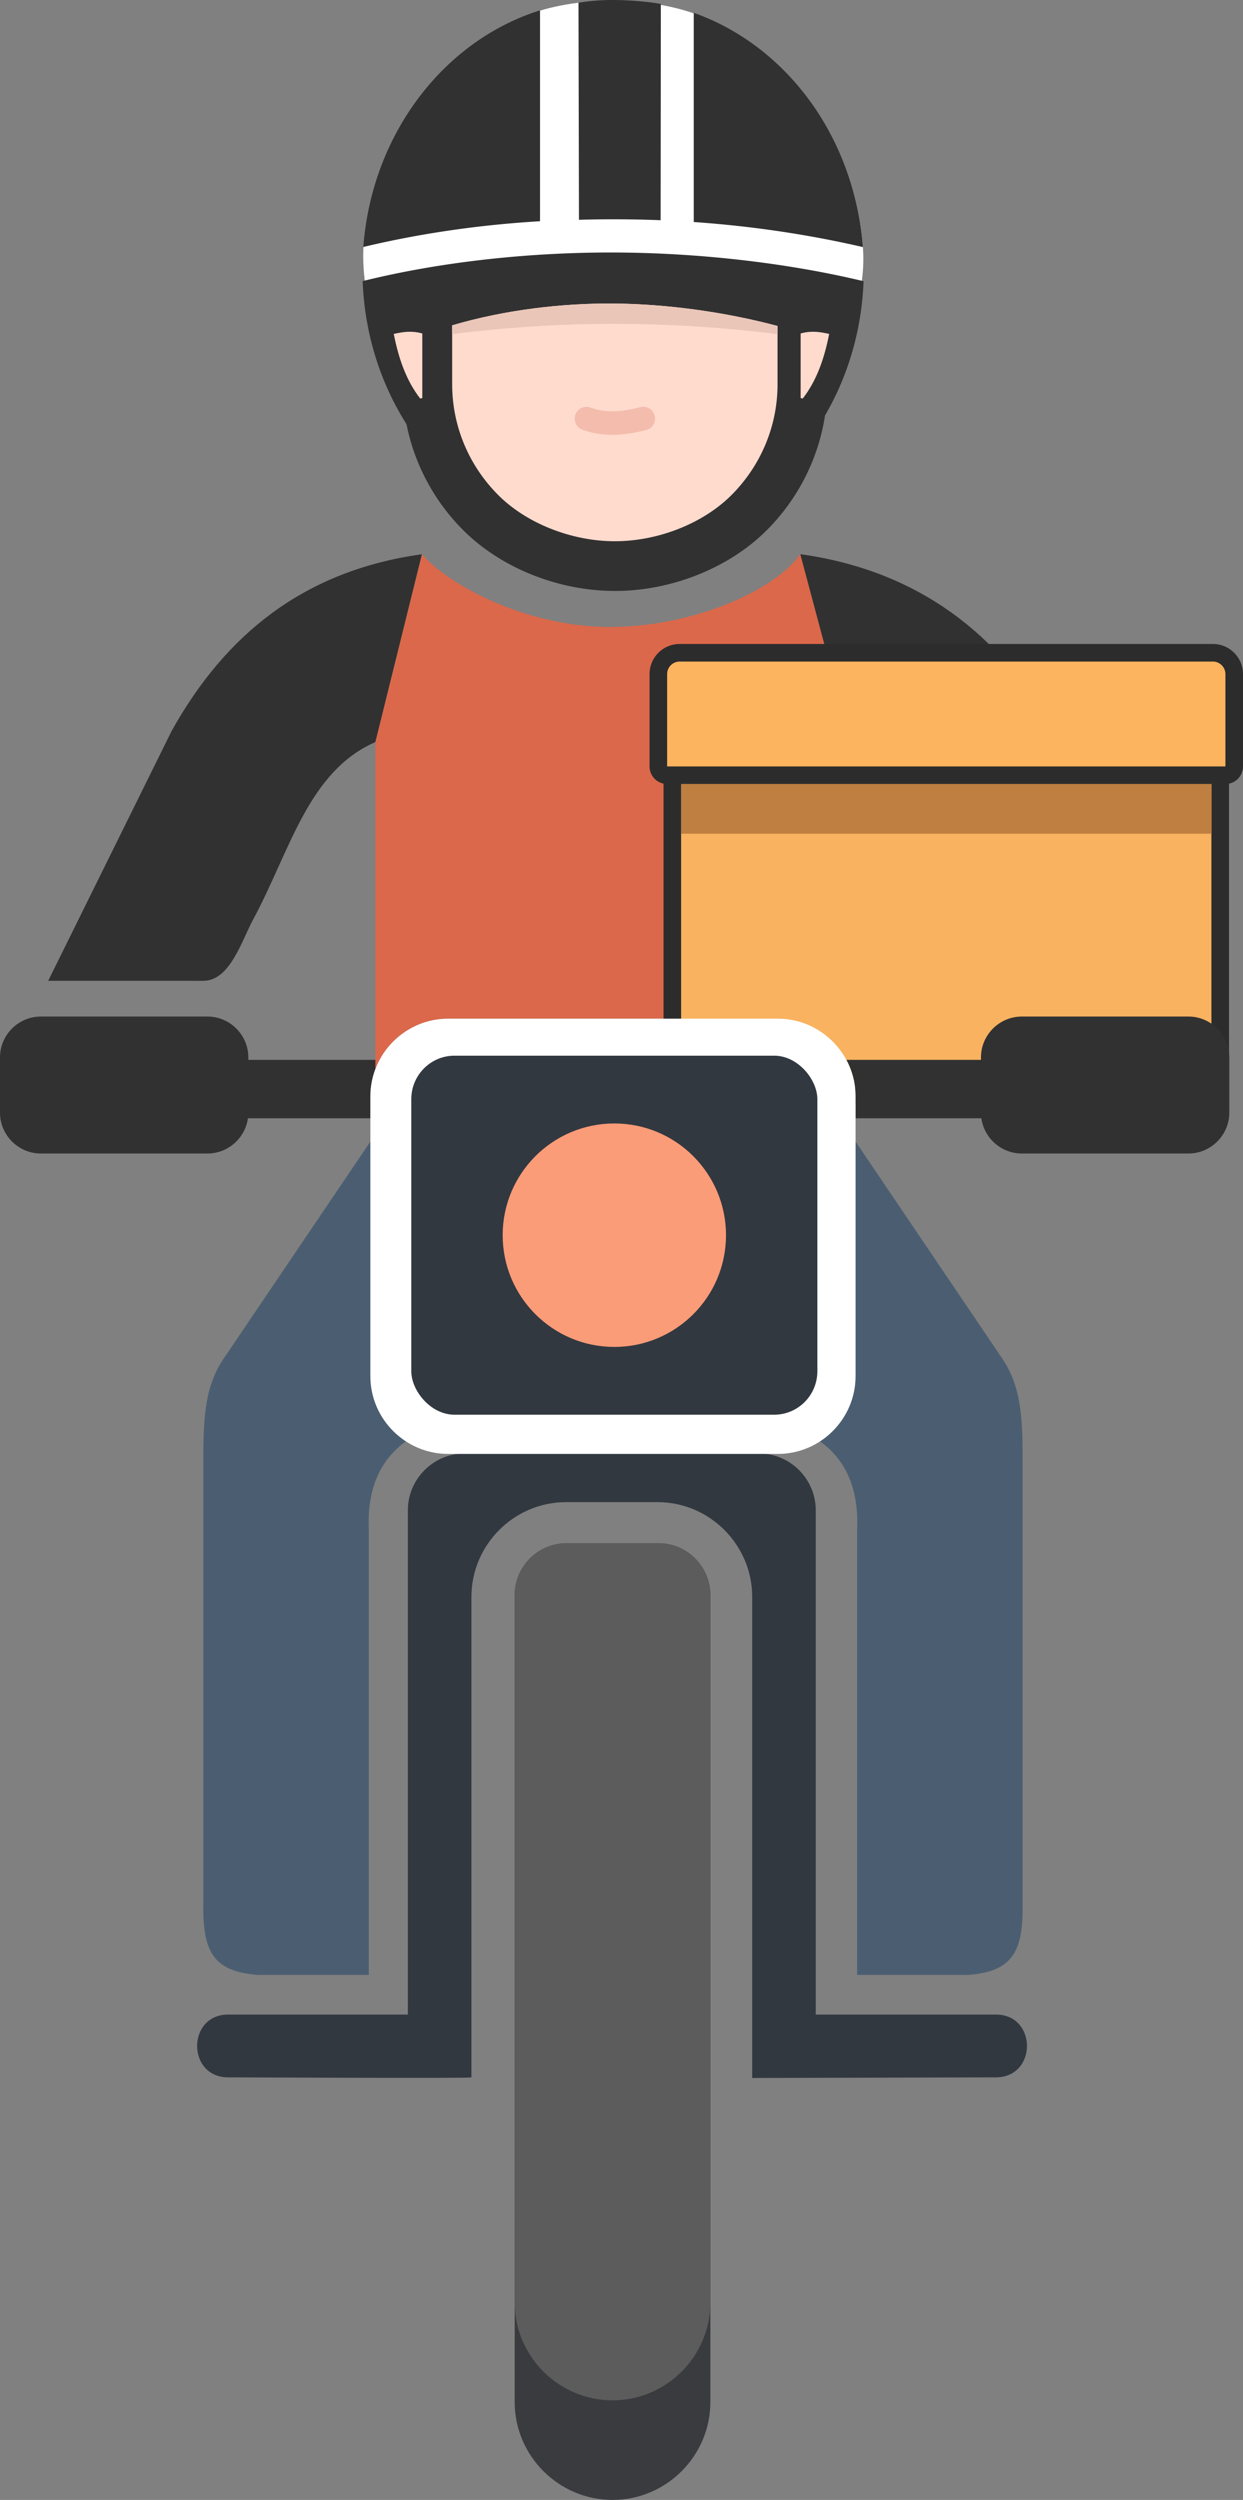<svg xmlns="http://www.w3.org/2000/svg" shape-rendering="geometricPrecision" text-rendering="geometricPrecision" image-rendering="optimizeQuality" fill-rule="evenodd" clip-rule="evenodd" viewBox="0 0 255 512.535"><rect x="0" y="0" width="255" height="512.535" fill="#808080" stroke="none"/><path fill="#fff" d="M74.536 51.121c1.664-22.082 14.931-40.574 33.015-47.82 10.628-4.256 25.758-4.184 36.354.022 18.149 7.2 31.707 25.638 33.146 47.785 1.232 18.962-15.705 40.489-32.177 47.454-11.25 4.753-26.891 4.761-38.157-.001-17.49-7.394-32.841-26.761-32.181-47.44z"/><path fill="#313131" d="M50.943 217.292H77.87a15.801 15.801 0 00-1.889 7.503v4.475H50.862c-.571 4.067-4.085 7.222-8.302 7.222H8.383c-4.611 0-8.383-3.772-8.383-8.383v-11.312c0-4.611 3.772-8.383 8.383-8.383H42.56c4.61 0 8.383 3.772 8.383 8.383v.495z"/><path fill="#3A3B3F" d="M116.212 316.392h18.895c5.845 0 10.627 4.782 10.627 10.628v165.44c0 11.041-9.033 20.075-20.075 20.075-11.041 0-20.075-9.034-20.075-20.075V327.02c0-5.846 4.782-10.628 10.628-10.628z"/><path fill="#5C5C5C" d="M116.212 316.392h18.895c5.846 0 10.627 4.782 10.627 10.628v145.025c0 11.042-9.033 20.075-20.074 20.075h-.001c-11.042 0-20.075-9.033-20.075-20.075V327.02c0-5.846 4.783-10.628 10.628-10.628z"/><path fill="#4B5E71" d="M76.119 233.84l-29.784 44.031c-4.366 6.049-4.623 12.669-4.623 21.608v90.493c-.183 10.025 1.875 14.247 11.271 14.933h22.683v-91.136c-.206-4.445.431-8.143 1.798-11.195 1.314-2.937 3.305-5.277 5.87-7.108-4.337-2.858-7.215-7.77-7.215-13.323V233.84zM175.381 233.84l29.783 44.031c4.367 6.049 4.624 12.669 4.624 21.608v90.493c.183 10.025-1.876 14.247-11.271 14.933h-22.683v-91.136c.206-4.445-.431-8.143-1.798-11.195-1.315-2.937-3.305-5.277-5.87-7.108 4.337-2.858 7.215-7.77 7.215-13.323V233.84z"/><path fill="#DB684A" d="M86.55 113.634c5.609 6.449 21.602 14.909 38.555 14.909 16.952 0 33.728-7.386 39.076-14.925l10.301 38.545.008.004v67.011c-2.284-6.019-8.12-10.327-14.915-10.327h-67.65c-6.795 0-12.63 4.308-14.915 10.327v-67.082l9.54-38.462z"/><path fill="#313131" d="M164.181 113.617l10.301 38.546c13.871 6.008 17.541 22.411 25.115 36.41 2.355 4.354 4.72 12.513 10.204 12.513h31.813l-25.339-51.251c-11.039-19.774-27.923-32.86-52.094-36.218zm-77.631.015l-9.551 38.51c-13.841 6.045-17.531 22.448-25.097 36.431-2.354 4.354-4.719 12.513-10.203 12.513H9.885l25.34-51.251c11.039-19.774 27.154-32.845 51.325-36.203z"/><path fill="#323840" d="M167.351 413.025h36.943c8.51 0 8.523 12.857 0 12.876l-49.981.125v-98.631c0-10.687-8.744-19.43-19.43-19.43h-18.741c-10.687 0-19.43 8.744-19.43 19.43v98.506c0 .233-45.604 0-49.886 0-8.518 0-8.516-12.876 0-12.876h36.848V309.628c0-6.403 5.239-11.642 11.642-11.642h60.393c6.404 0 11.642 5.239 11.642 11.642v103.397z"/><path fill="#313131" d="M169.249 85.185c-1.395 9.107-5.714 17.283-11.958 23.528-7.678 7.678-19.466 12.445-31.125 12.445-11.659 0-23.445-4.767-31.123-12.445-5.835-5.835-9.987-13.354-11.645-21.745-5.321-8.376-8.589-18.449-8.998-29.335 16.132-4.004 34.182-5.868 50.849-5.868 17.538 0 35.989 2.07 51.911 5.887-.383 10.117-3.236 19.532-7.911 27.533zM110.788 45.359c-12.176.719-24.371 2.445-36.254 5.277 1.763-23.2 16.532-42.327 36.254-48.518v43.241zm31.533-42.728c18.948 6.689 32.996 25.428 34.705 48.026-11.097-2.563-22.775-4.309-34.705-5.136V2.631zM125.779 0c2.671 0 6.996.279 9.792.81l-.046 44.34a246.88 246.88 0 00-16.752-.088L118.675.551A43.504 43.504 0 01125.779 0z"/><path fill="#FFDBCE" d="M170.103 68.462c-1.967-.433-3.64-.698-5.851-.096v13.246l.432.095c2.917-3.757 4.453-8.332 5.419-13.245zm-89.322 0c1.967-.433 3.64-.698 5.851-.096v13.246l-.431.095c-2.917-3.757-4.454-8.332-5.42-13.245zm45.315-6.233c-10.72-.105-22.625 1.3-33.335 4.472v12.078c0 8.845 3.623 16.892 9.458 22.727 5.836 5.836 15.071 9.459 23.917 9.459 8.846 0 18.083-3.623 23.918-9.459 5.836-5.836 9.459-13.882 9.459-22.727V66.831c-10.771-2.876-22.706-4.496-33.417-4.602z"/><path fill="#F3BCAC" fill-rule="nonzero" d="M119.403 88.064a2.41 2.41 0 011.682-4.515c1.643.609 3.306.819 4.98.771 1.731-.05 3.531-.389 5.361-.857a2.418 2.418 0 011.19 4.686c-2.096.535-4.224.926-6.419.989-2.25.065-4.514-.228-6.794-1.074z"/><path fill="#EAC6B9" d="M126.096 62.229c-10.72-.105-22.625 1.3-33.335 4.472v1.808c22.251-2.833 44.501-2.793 66.752 0v-1.678c-10.771-2.876-22.706-4.496-33.417-4.602z"/><path fill="#2C2C2C" fill-rule="nonzero" d="M139.426 132.027h109.402c3.393 0 6.172 2.784 6.172 6.172v18.931a3.61 3.61 0 01-2.869 3.533v62.199a3.61 3.61 0 01-3.609 3.609H139.731a3.61 3.61 0 01-3.609-3.609v-62.199a3.612 3.612 0 01-2.868-3.533v-18.931a6.18 6.18 0 016.172-6.172z"/><path fill="#F9B25F" d="M248.522 160.739v62.123H139.731v-62.123z"/><path fill="#FDB45F" d="M139.426 135.635h109.402c1.41 0 2.563 1.16 2.563 2.564v18.932H136.863v-18.932a2.57 2.57 0 012.563-2.564z"/><path fill="#BE7F40" d="M139.729 160.74h108.796v10.189H139.729z"/><path fill="#313131" d="M201.244 217.292H173.63a15.801 15.801 0 011.889 7.503v4.475h25.807c.57 4.067 4.084 7.222 8.301 7.222h34.177c4.611 0 8.383-3.772 8.383-8.383v-11.312c0-4.611-3.772-8.383-8.383-8.383h-34.177c-4.61 0-8.383 3.772-8.383 8.383v.495z"/><path fill="#fff" d="M91.925 208.851h67.65c8.769 0 15.944 7.174 15.944 15.944v57.348c0 8.769-7.175 15.943-15.944 15.943h-67.65c-8.769 0-15.944-7.174-15.944-15.943v-57.348c0-8.77 7.175-15.944 15.944-15.944z"/><rect fill="#323840" x="84.376" y="216.434" width="83.307" height="73.612" rx="8.866" ry="8.917"/><circle fill="#FB9C78" cx="126.03" cy="253.24" r="22.907"/></svg>